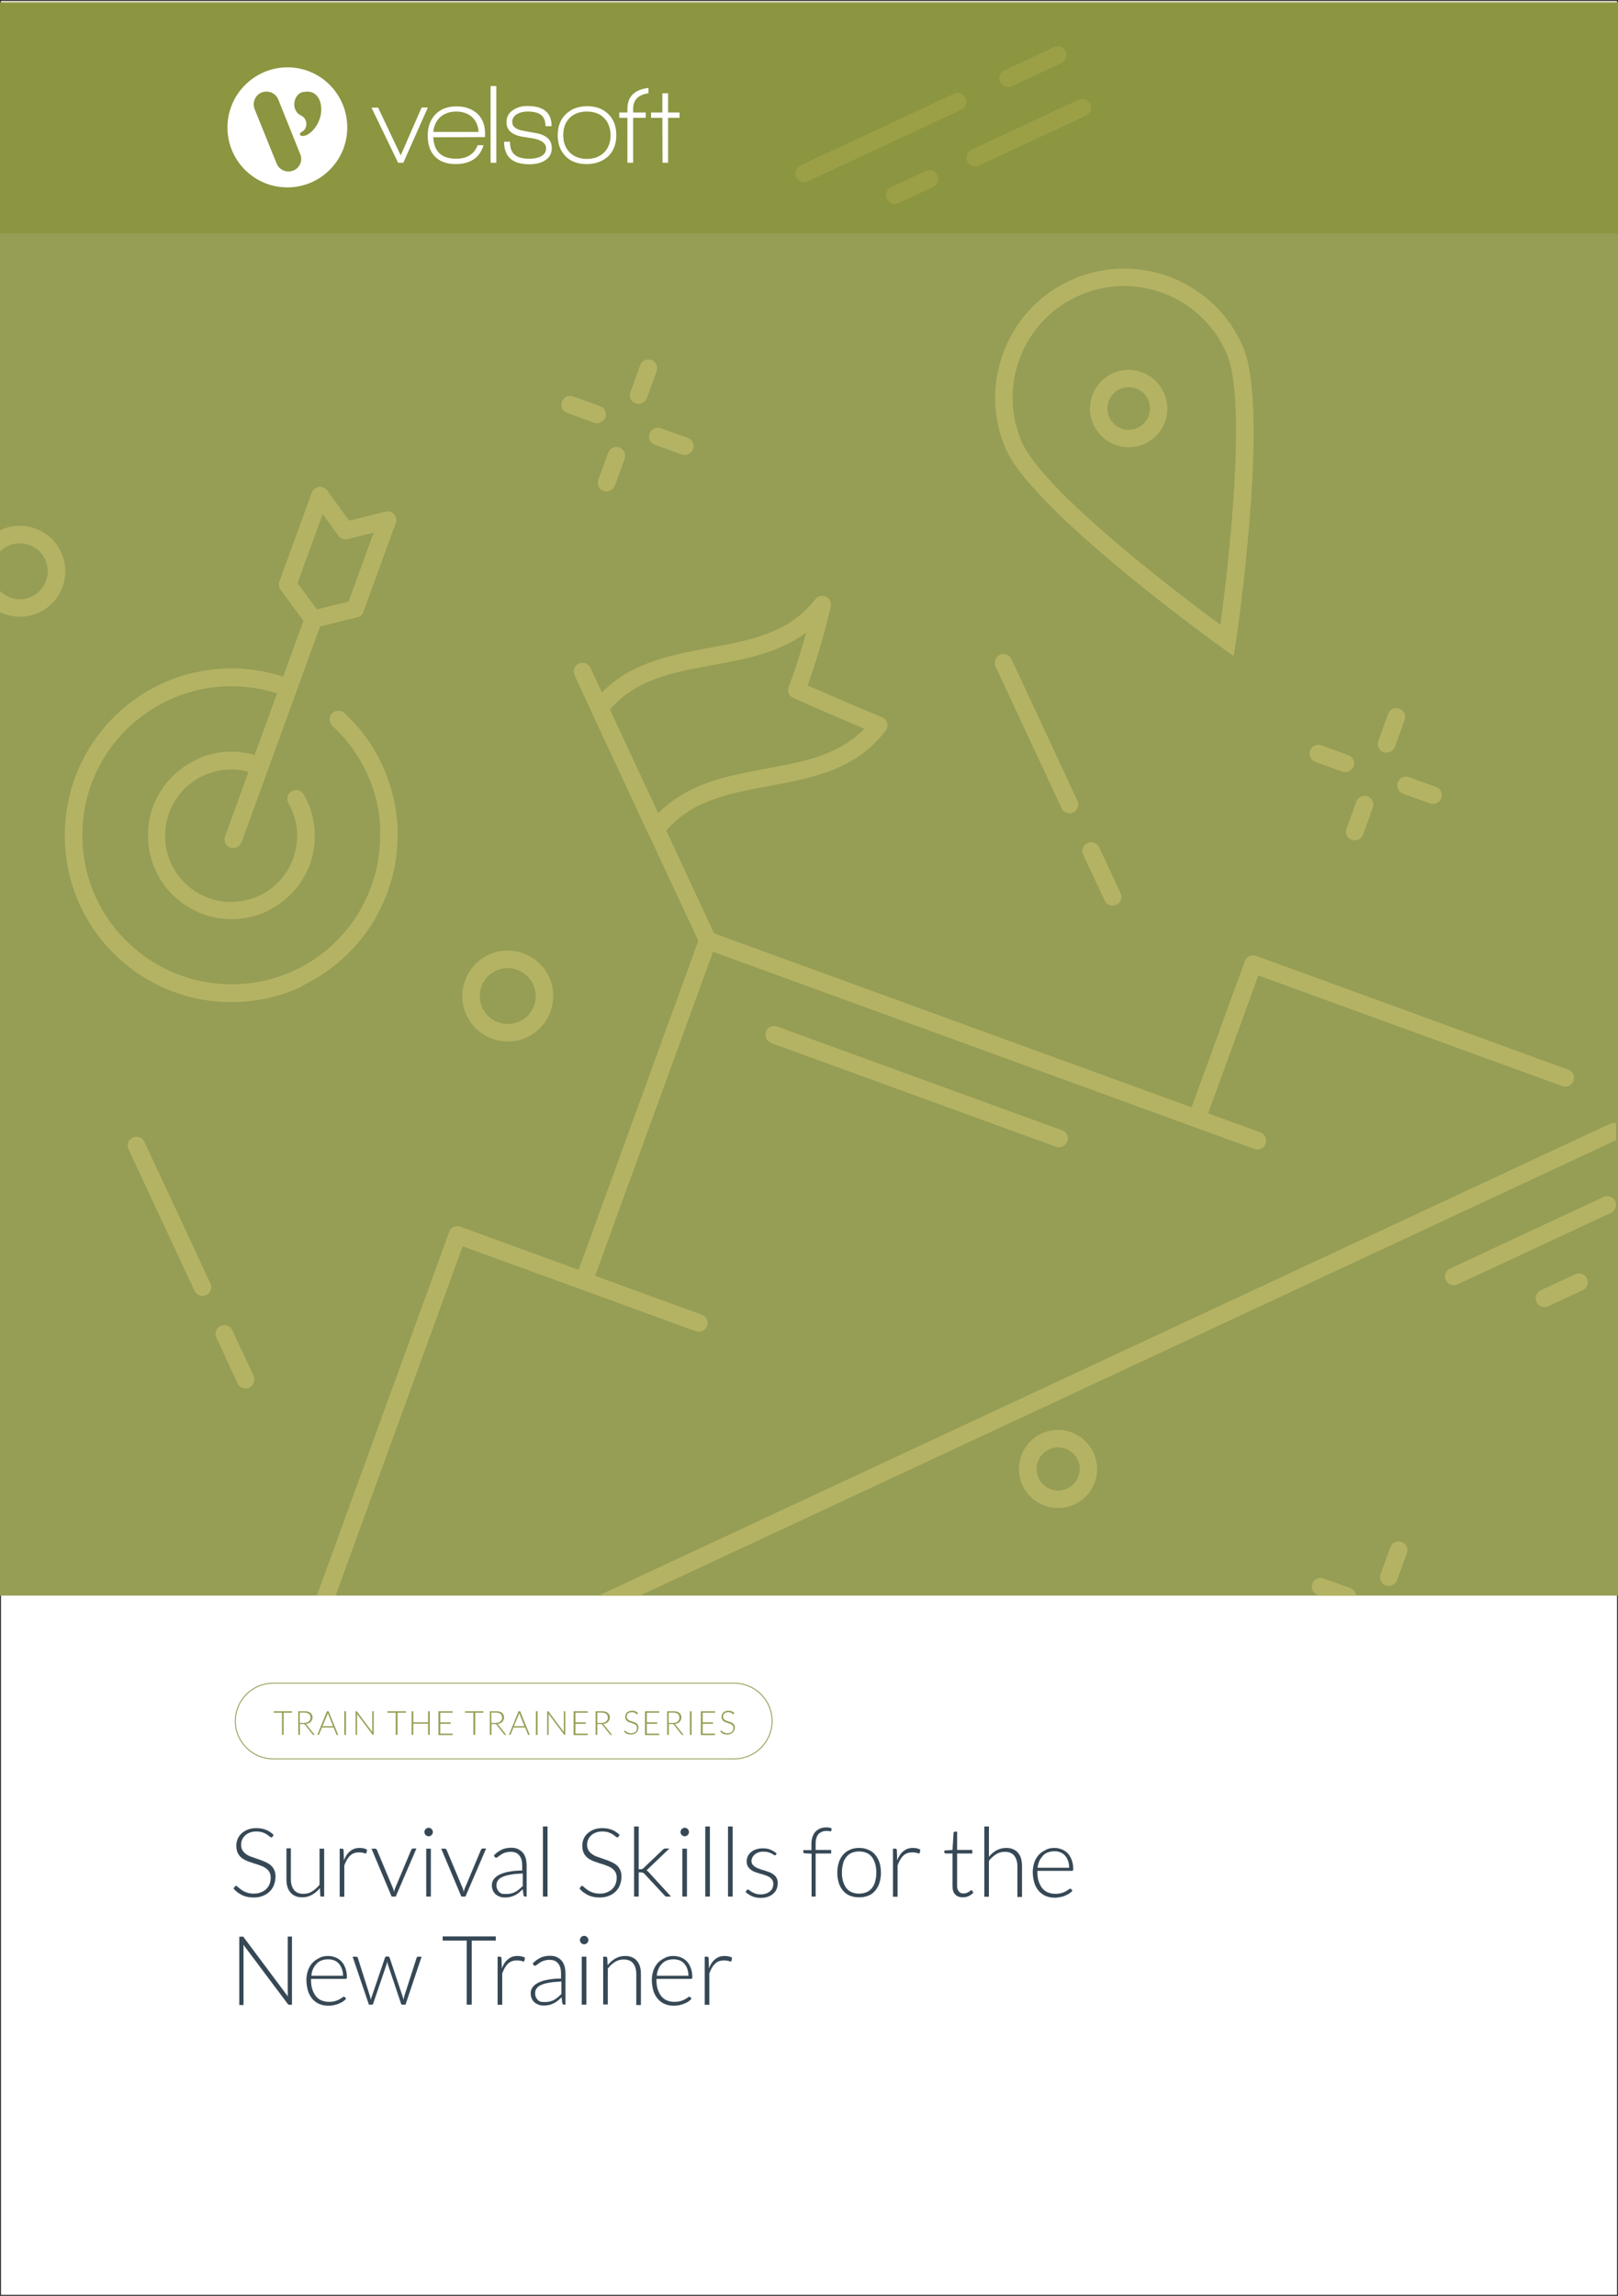 <svg xmlns="http://www.w3.org/2000/svg" x="0px" y="0px" viewBox="0 0 875 1241" style="enable-background:new 0 0 875 1241;"><rect x="0" y="0" width="875" height="1241" fill="#333333" stroke="none"/><defs></defs><style type="text/css"> .st0{fill:#FFFFFF;stroke:#231F20;stroke-miterlimit:10;} .st1{fill:#969D54;} .st2{fill:#B4B364;} .st3{fill:#364855;} .st4{opacity:0.5;fill:#828E2B;} .st5{fill:#FFFFFF;} .st6{display:none;}</style><g><g id="Template"><rect y="0" class="st0" width="875" height="1241"></rect></g><g id="Layer_4"><rect x="0" y="1.5" class="st1" width="875" height="861"></rect><g><g><path class="st2" d="M111.5,700.1c-2.4,1.1-5.2,0.1-6.3-2.3l-35.7-76.6c-1.1-2.4-0.1-5.2,2.3-6.3s5.2-0.1,6.3,2.3l35.7,76.6&#10;&#9;&#9;&#9;&#9;&#9;&#9;C114.9,696.2,113.9,699,111.5,700.1z"></path><path class="st2" d="M134.8,750.1c-2.4,1.1-5.2,0.1-6.3-2.3L117,723c-1.1-2.4-0.1-5.2,2.3-6.3c2.4-1.1,5.2-0.1,6.3,2.3&#10;&#9;&#9;&#9;&#9;&#9;&#9;l11.6,24.8C138.2,746.2,137.2,749,134.8,750.1z"></path></g><g><path class="st2" d="M580.4,439.2c-2.4,1.1-5.2,0.1-6.3-2.3l-35.7-76.6c-1.1-2.4-0.1-5.2,2.3-6.3c2.4-1.1,5.2-0.1,6.3,2.3&#10;&#9;&#9;&#9;&#9;&#9;&#9;l35.7,76.6C583.8,435.2,582.8,438,580.4,439.2z"></path><path class="st2" d="M603.7,489.1c-2.4,1.1-5.2,0.1-6.3-2.3L585.8,462c-1.1-2.4-0.1-5.2,2.3-6.3c2.4-1.1,5.2-0.1,6.3,2.3&#10;&#9;&#9;&#9;&#9;&#9;&#9;l11.6,24.8C607.1,485.2,606.1,488,603.7,489.1z"></path></g><g><g><path class="st2" d="M729.5,416.9c-1.1,0.5-2.4,0.6-3.6,0.2l-14.6-5.3c-2.5-0.9-3.7-3.6-2.8-6.1c0.9-2.5,3.6-3.7,6.1-2.8&#10;&#9;&#9;&#9;&#9;&#9;&#9;&#9;l14.6,5.3c2.5,0.9,3.7,3.6,2.8,6.1C731.5,415.4,730.6,416.3,729.5,416.9z"></path><path class="st2" d="M776.9,434.1c-1.1,0.5-2.4,0.6-3.6,0.2l-14.6-5.3c-2.5-0.9-3.7-3.6-2.8-6.1c0.9-2.5,3.6-3.7,6.1-2.8&#10;&#9;&#9;&#9;&#9;&#9;&#9;&#9;l14.6,5.3c2.5,0.9,3.7,3.6,2.8,6.1C778.9,432.7,778,433.6,776.9,434.1z"></path></g><g><path class="st2" d="M734.6,453.8c-1.1,0.5-2.4,0.6-3.6,0.2c-2.5-0.9-3.7-3.6-2.8-6.1l5.3-14.6c0.9-2.5,3.6-3.7,6.1-2.8&#10;&#9;&#9;&#9;&#9;&#9;&#9;&#9;c2.5,0.9,3.7,3.6,2.8,6.1l-5.3,14.6C736.6,452.4,735.7,453.3,734.6,453.8z"></path><path class="st2" d="M751.8,406.4c-1.1,0.5-2.4,0.6-3.6,0.2c-2.5-0.9-3.7-3.6-2.8-6.1l5.3-14.6c0.9-2.5,3.6-3.7,6.1-2.8&#10;&#9;&#9;&#9;&#9;&#9;&#9;&#9;c2.5,0.9,3.7,3.6,2.8,6.1l-5.3,14.6C753.8,405,752.9,405.9,751.8,406.4z"></path></g></g><path class="st2" d="M753,856.8c-1.1,0.5-2.4,0.6-3.6,0.2c-2.5-0.9-3.7-3.6-2.8-6.1l5.3-14.6c0.9-2.5,3.6-3.7,6.1-2.8&#10;&#9;&#9;&#9;&#9;&#9;c2.5,0.9,3.7,3.6,2.8,6.1l-5.3,14.6C755,855.4,754.1,856.3,753,856.8z"></path><g><g><path class="st2" d="M324.9,228.3c-1.1,0.5-2.4,0.6-3.6,0.2l-14.6-5.3c-2.5-0.9-3.7-3.6-2.8-6.1c0.9-2.5,3.6-3.7,6.1-2.8&#10;&#9;&#9;&#9;&#9;&#9;&#9;&#9;l14.6,5.3c2.5,0.9,3.7,3.6,2.8,6.1C326.9,226.8,326,227.8,324.9,228.3z"></path><path class="st2" d="M372.3,245.5c-1.1,0.5-2.4,0.6-3.6,0.2l-14.6-5.3c-2.5-0.9-3.7-3.6-2.8-6.1c0.9-2.5,3.6-3.7,6.1-2.8&#10;&#9;&#9;&#9;&#9;&#9;&#9;&#9;l14.6,5.3c2.5,0.9,3.7,3.6,2.8,6.1C374.3,244.1,373.4,245,372.3,245.5z"></path></g><g><path class="st2" d="M330,265.2c-1.1,0.5-2.4,0.6-3.6,0.2c-2.5-0.9-3.7-3.6-2.8-6.1l5.3-14.6c0.9-2.5,3.6-3.7,6.1-2.8&#10;&#9;&#9;&#9;&#9;&#9;&#9;&#9;c2.5,0.9,3.7,3.6,2.8,6.1l-5.3,14.6C332,263.8,331.1,264.7,330,265.2z"></path><path class="st2" d="M347.3,217.9c-1.1,0.5-2.4,0.6-3.6,0.2c-2.5-0.9-3.7-3.6-2.8-6.1l5.3-14.6c0.9-2.5,3.6-3.7,6.1-2.8&#10;&#9;&#9;&#9;&#9;&#9;&#9;&#9;c2.5,0.9,3.7,3.6,2.8,6.1l-5.3,14.6C349.3,216.4,348.4,217.4,347.3,217.9z"></path></g></g><g><path class="st2" d="M519.9,59.3l-83,38.7c-2.4,1.1-5.2,0.1-6.3-2.3c-1.1-2.4-0.1-5.2,2.3-6.3l83-38.7c2.4-1.1,5.2-0.1,6.3,2.3&#10;&#9;&#9;&#9;&#9;&#9;&#9;C523.3,55.4,522.3,58.2,519.9,59.3z"></path><path class="st2" d="M574,34.1l-26.8,12.5c-2.4,1.1-5.2,0.1-6.3-2.3c-1.1-2.4-0.1-5.2,2.3-6.3L570,25.5&#10;&#9;&#9;&#9;&#9;&#9;&#9;c2.4-1.1,5.2-0.1,6.3,2.3S576.4,33,574,34.1z"></path><path class="st2" d="M587.3,62.5l-57.9,27c-2.4,1.1-5.2,0.1-6.3-2.3c-1.1-2.4-0.1-5.2,2.3-6.3l57.9-27c2.4-1.1,5.2-0.1,6.3,2.3&#10;&#9;&#9;&#9;&#9;&#9;&#9;C590.7,58.6,589.6,61.4,587.3,62.5z"></path><path class="st2" d="M504.6,101.1l-18.7,8.7c-2.4,1.1-5.2,0.1-6.3-2.3s-0.1-5.2,2.3-6.3l18.7-8.7c2.4-1.1,5.2-0.1,6.3,2.3&#10;&#9;&#9;&#9;&#9;&#9;&#9;S506.9,100,504.6,101.1z"></path></g><path class="st2" d="M871.2,655.6l-83,38.7c-2.4,1.1-5.2,0.1-6.3-2.3c-1.1-2.4-0.1-5.2,2.3-6.3l83-38.7c2.4-1.1,5.2-0.1,6.3,2.3&#10;&#9;&#9;&#9;&#9;&#9;C874.6,651.6,873.6,654.5,871.2,655.6z"></path><path class="st2" d="M855.9,697.4l-18.7,8.7c-2.4,1.1-5.2,0.1-6.3-2.3c-1.1-2.4-0.1-5.2,2.3-6.3l18.7-8.7&#10;&#9;&#9;&#9;&#9;&#9;c2.4-1.1,5.2-0.1,6.3,2.3S858.3,696.3,855.9,697.4z"></path><path class="st2" d="M285,560.7c-12.3,5.7-26.9,0.4-32.7-11.9c-5.7-12.3-0.4-26.9,11.9-32.7c12.3-5.7,26.9-0.4,32.7,11.9&#10;&#9;&#9;&#9;&#9;&#9;C302.6,540.3,297.2,555,285,560.7z M268.2,524.7c-7.6,3.5-10.8,12.5-7.3,20.1c3.5,7.6,12.5,10.8,20.1,7.3&#10;&#9;&#9;&#9;&#9;&#9;c7.6-3.5,10.8-12.5,7.3-20.1C284.7,524.5,275.7,521.2,268.2,524.7z"></path><path class="st2" d="M581.1,813.2c-10.6,4.9-23.2,0.3-28.1-10.2c-4.9-10.6-0.3-23.2,10.2-28.1c10.6-4.9,23.2-0.3,28.1,10.2&#10;&#9;&#9;&#9;&#9;&#9;C596.3,795.7,591.7,808.3,581.1,813.2z M567.3,783.5c-5.8,2.7-8.4,9.7-5.6,15.5c2.7,5.8,9.7,8.4,15.5,5.6&#10;&#9;&#9;&#9;&#9;&#9;c5.8-2.7,8.4-9.7,5.6-15.5C580.1,783.3,573.1,780.7,567.3,783.5z"></path><path class="st2" d="M682,620.9c-1.1,0.5-2.4,0.6-3.6,0.2L385.6,514.5l-65.4,179.6c-0.9,2.5-3.6,3.7-6.1,2.8&#10;&#9;&#9;&#9;&#9;&#9;c-2.5-0.9-3.7-3.6-2.8-6.1l67-184.1c0.9-2.4,3.7-3.7,6.1-2.8l297.2,108.2c2.5,0.9,3.7,3.6,2.8,6.1&#10;&#9;&#9;&#9;&#9;&#9;C684.1,619.5,683.1,620.4,682,620.9z"></path><path class="st2" d="M848.5,586.9c-1.1,0.5-2.4,0.6-3.6,0.2l-164.4-59.8l-28.8,79c-0.9,2.5-3.6,3.7-6.1,2.8s-3.7-3.6-2.8-6.1&#10;&#9;&#9;&#9;&#9;&#9;l30.4-83.5c0.9-2.5,3.6-3.7,6.1-2.8l168.8,61.5c2.5,0.9,3.7,3.6,2.8,6.1C850.5,585.5,849.6,586.4,848.5,586.9z"></path><path class="st2" d="M574.7,619.7c-1.1,0.5-2.4,0.6-3.6,0.2L417,563.8c-2.5-0.9-3.7-3.6-2.8-6.1c0.9-2.5,3.6-3.7,6.1-2.8&#10;&#9;&#9;&#9;&#9;&#9;l154.1,56.1c2.5,0.9,3.7,3.6,2.8,6.1C576.7,618.2,575.8,619.1,574.7,619.7z"></path><path class="st2" d="M384.8,512.7c-2.4,1.1-5.2,0.1-6.3-2.3L310.7,365c-1.1-2.4-0.1-5.2,2.3-6.3c2.4-1.1,5.2-0.1,6.3,2.3&#10;&#9;&#9;&#9;&#9;&#9;l67.8,145.5C388.2,508.8,387.2,511.6,384.8,512.7z"></path><path class="st2" d="M454.6,414.3c-12.1,5.7-25.6,8.1-38.8,10.6c-22.2,4.1-43.2,8-57.3,26.3c-1,1.3-2.6,2-4.3,1.8&#10;&#9;&#9;&#9;&#9;&#9;c-1.6-0.2-3.1-1.2-3.8-2.7L320,385c-0.7-1.6-0.5-3.5,0.5-4.9c16.3-21.2,40.1-25.6,63.1-29.9c22.2-4.1,43.2-8,57.3-26.3&#10;&#9;&#9;&#9;&#9;&#9;c1.4-1.8,3.8-2.3,5.8-1.4c2,1,3.1,3.2,2.6,5.4c-4.5,19.3-9.9,35.3-12.5,42.6c8.2,3.6,26.9,11.8,40.2,17.2&#10;&#9;&#9;&#9;&#9;&#9;c1.4,0.6,2.4,1.7,2.8,3.1s0.1,2.9-0.8,4.1C472,404.1,463.7,410.1,454.6,414.3z M375.4,426.1c12.1-5.7,25.6-8.1,38.8-10.6&#10;&#9;&#9;&#9;&#9;&#9;c20.2-3.7,39.3-7.2,53.2-21.6c-16.9-7.1-38.2-16.5-38.4-16.6c-2.3-1-3.4-3.7-2.5-6c0.1-0.2,4.7-12.1,9.5-29.3&#10;&#9;&#9;&#9;&#9;&#9;c-14.8,10.9-32.9,14.3-50.6,17.5c-21.3,3.9-41.5,7.6-55.6,24.1l26.1,56C361.8,433.7,368.4,429.4,375.4,426.1z"></path><g><path class="st2" d="M163.2,533.3c-10.9,5.1-22.5,7.9-34.6,8.3c-12.1,0.5-24-1.4-35.3-5.7c-10.9-4.1-20.8-10.2-29.4-18.2&#10;&#9;&#9;&#9;&#9;&#9;&#9;c-8.6-8-15.5-17.3-20.4-27.9c-5.1-10.9-8-22.6-8.4-34.8c-0.3-8.9,0.6-17.6,2.8-26c0.7-3,1.7-6.2,2.9-9.3&#10;&#9;&#9;&#9;&#9;&#9;&#9;c2.6-6.9,6-13.4,10.2-19.4c1.9-2.8,4.1-5.5,6.4-8.2c1.7-2,4.7-2.2,6.7-0.4c2,1.7,2.2,4.7,0.4,6.7c-2.1,2.4-4,4.8-5.7,7.3&#10;&#9;&#9;&#9;&#9;&#9;&#9;c-3.7,5.3-6.7,11.1-9.1,17.2c-1.1,2.9-1.9,5.6-2.6,8.4c-2,7.5-2.8,15.3-2.5,23.3c0.4,10.9,3,21.4,7.5,31.1&#10;&#9;&#9;&#9;&#9;&#9;&#9;c4.4,9.4,10.6,17.8,18.3,24.9c7.7,7.1,16.5,12.6,26.3,16.3c10.1,3.8,20.7,5.5,31.6,5.1c10.9-0.4,21.5-3,31.1-7.5&#10;&#9;&#9;&#9;&#9;&#9;&#9;c9.5-4.5,17.9-10.6,24.9-18.3c5.5-5.9,10.1-12.7,13.5-20c1-2.1,1.9-4.2,2.7-6.3l0.6-1.8c2.2-6.2,3.6-12.6,4.1-19.1&#10;&#9;&#9;&#9;&#9;&#9;&#9;c0.3-3,0.4-6.1,0.3-9.3c-0.1-2.6,2-4.8,4.6-4.9c2.6-0.1,4.8,2,4.9,4.6c0.1,3.6,0,7.1-0.4,10.4c-0.6,7.2-2.2,14.3-4.6,21.2&#10;&#9;&#9;&#9;&#9;&#9;&#9;c-0.2,0.6-0.5,1.3-0.7,2c-0.9,2.5-2,4.9-3.1,7.2c-3.8,8.1-8.9,15.6-15.1,22.3c-7.9,8.5-17.2,15.4-27.8,20.4&#10;&#9;&#9;&#9;&#9;&#9;&#9;C163.4,533.2,163.3,533.3,163.2,533.3z"></path><path class="st2" d="M157.3,376c-1.1,0.5-2.4,0.6-3.7,0.1c-10.1-3.8-20.8-5.5-31.6-5.1c-10.9,0.4-21.2,3-31.1,7.6&#10;&#9;&#9;&#9;&#9;&#9;&#9;c-9.4,4.4-17.8,10.6-25,18.2c-0.5,0.5-0.9,1-1.3,1.5c-1.7,2-4.6,2.3-6.7,0.7c-2-1.7-2.3-4.6-0.7-6.7c0.6-0.7,1.2-1.3,1.7-2&#10;&#9;&#9;&#9;&#9;&#9;&#9;c8-8.6,17.3-15.4,27.8-20.4c11-5.1,22.6-8,34.8-8.5c12.1-0.5,24,1.4,35.3,5.7c2.4,0.9,3.7,3.7,2.8,6.1&#10;&#9;&#9;&#9;&#9;&#9;&#9;C159.2,374.6,158.3,375.5,157.3,376z"></path><path class="st2" d="M212.4,454.1c-0.6,0.3-1.4,0.5-2.1,0.4c-2.6-0.1-4.7-2.2-4.6-4.9l0-0.9c-0.4-11.1-2.9-21.6-7.6-31.4&#10;&#9;&#9;&#9;&#9;&#9;&#9;c-4.4-9.4-10.6-17.8-18.3-24.9c-1.9-1.8-2-4.8-0.3-6.7c1.8-1.9,4.8-2,6.7-0.3c8.6,8,15.5,17.3,20.4,27.9&#10;&#9;&#9;&#9;&#9;&#9;&#9;c5.1,11,8,22.7,8.4,34.8c0,0.9,0,1.3,0,1.8C215.1,451.8,214,453.4,212.4,454.1z"></path><path class="st2" d="M141.4,418.1c-1.1,0.5-2.4,0.6-3.7,0.1c-4.5-1.7-9.2-2.5-14-2.3c-3.8,0.2-7.5,0.9-11,2.2&#10;&#9;&#9;&#9;&#9;&#9;&#9;c-2.5,0.9-5.2-0.3-6.1-2.8c-0.9-2.5,0.3-5.2,2.8-6.1c4.4-1.6,9-2.6,13.9-2.8c6.1-0.2,12,0.7,17.7,2.9c2.4,0.9,3.7,3.7,2.8,6.1&#10;&#9;&#9;&#9;&#9;&#9;&#9;C143.4,416.6,142.5,417.6,141.4,418.1z"></path><path class="st2" d="M141.4,418.1c-1.1,0.5-2.4,0.6-3.7,0.1c-4.5-1.7-9.2-2.5-14-2.3c-3.8,0.2-7.5,0.9-11,2.2&#10;&#9;&#9;&#9;&#9;&#9;&#9;c-2.5,0.9-5.2-0.3-6.1-2.8c-0.9-2.5,0.3-5.2,2.8-6.1c4.4-1.6,9-2.6,13.9-2.8c6.1-0.2,12,0.7,17.7,2.9c2.4,0.9,3.7,3.7,2.8,6.1&#10;&#9;&#9;&#9;&#9;&#9;&#9;C143.4,416.6,142.5,417.6,141.4,418.1z"></path><g><path class="st2" d="M128.1,458c-1.1,0.5-2.4,0.6-3.6,0.2c-2.5-0.9-3.7-3.6-2.8-6.1l43.3-119c0.9-2.5,3.6-3.7,6.1-2.8&#10;&#9;&#9;&#9;&#9;&#9;&#9;&#9;c2.5,0.9,3.7,3.6,2.8,6.1l-43.3,119C130.1,456.6,129.2,457.5,128.1,458z"></path><path class="st2" d="M194.1,333.4c-0.3,0.1-0.6,0.2-0.9,0.3l-22.7,5.6c-1.9,0.5-3.8-0.3-5-1.8l-13.8-18.8&#10;&#9;&#9;&#9;&#9;&#9;&#9;&#9;c-0.9-1.3-1.2-2.9-0.6-4.4l17.5-48c0.6-1.6,2.1-2.8,3.8-3.1c1.7-0.2,3.5,0.5,4.5,1.9l11.9,16.3l19.6-4.8&#10;&#9;&#9;&#9;&#9;&#9;&#9;&#9;c1.7-0.4,3.5,0.1,4.7,1.4c1.2,1.3,1.5,3.1,0.9,4.8l-17.5,48C196.1,332,195.2,332.9,194.1,333.4z M171.4,329.4l17.1-4.2&#10;&#9;&#9;&#9;&#9;&#9;&#9;&#9;l13.6-37.3l-14.1,3.5c-1.9,0.5-3.8-0.3-5-1.8l-8.5-11.7l-13.6,37.3L171.4,329.4z"></path></g><path class="st2" d="M144.1,492.7c-5.3,2.5-11.1,3.9-17.2,4.1c-6.1,0.2-12.1-0.7-17.7-2.9c-5.5-2.1-10.4-5.2-14.7-9.1&#10;&#9;&#9;&#9;&#9;&#9;&#9;c-4.4-4-7.8-8.7-10.2-14c-2.6-5.5-4-11.4-4.2-17.5c-0.1-2.8,0-5.5,0.4-8.2c0.4-3.1,1.2-6.3,2.4-9.5c0,0,0.2-0.6,0.3-0.6&#10;&#9;&#9;&#9;&#9;&#9;&#9;c2-5.2,5-10,8.9-14.1c1.7-1.8,3.5-3.5,5.5-5c2.5-2,5.4-3.7,8.4-5.2c0,0,0,0,0,0c1.2-0.6,2.4-1.1,3.6-1.5c2.5-0.9,5.2,0.4,6,2.9&#10;&#9;&#9;&#9;&#9;&#9;&#9;c0.9,2.5-0.5,5.2-2.9,6c-0.9,0.3-1.9,0.7-2.8,1.2c-2.4,1.1-4.7,2.5-6.7,4.1c-1.6,1.2-3,2.5-4.4,4c-3,3.3-5.4,7-7,11.1&#10;&#9;&#9;&#9;&#9;&#9;&#9;c-1.1,3-1.8,5.6-2.1,8c-0.3,2.2-0.4,4.3-0.4,6.6c0.2,4.8,1.3,9.4,3.3,13.8c1.9,4.1,4.7,7.9,8.1,11.1c3.4,3.1,7.3,5.6,11.6,7.2&#10;&#9;&#9;&#9;&#9;&#9;&#9;c4.5,1.7,9.2,2.5,14,2.3c4.9-0.2,9.5-1.3,13.8-3.3c4.2-1.9,7.9-4.7,11.1-8.1c1.6-1.7,3-3.6,4.1-5.4c0.1-0.1,0.1-0.2,0.2-0.3&#10;&#9;&#9;&#9;&#9;&#9;&#9;c1.2-2,2.1-4,2.9-5.9c0.1-0.3,0.3-0.7,0.4-1.1c1.4-4.3,2-8.6,1.9-12.9c-0.1-2-0.3-4.1-0.8-6.1c-0.6-2.7-1.4-5.2-2.6-7.7&#10;&#9;&#9;&#9;&#9;&#9;&#9;c-0.4-0.9-0.9-1.7-1.3-2.5c-1.3-2.3-0.5-5.2,1.8-6.5c2.3-1.3,5.2-0.5,6.5,1.8c0.6,1,1.2,2.1,1.7,3.2c1.4,3.1,2.5,6.3,3.2,9.7&#10;&#9;&#9;&#9;&#9;&#9;&#9;c0.6,2.5,0.9,5.2,1,7.7c0.2,5.5-0.6,10.9-2.3,16.1c-0.1,0.4-0.3,1-0.5,1.6c-1,2.7-2.3,5.3-3.9,7.8c-0.1,0.1-0.1,0.2-0.2,0.3&#10;&#9;&#9;&#9;&#9;&#9;&#9;c-1.4,2.3-3.1,4.5-5.1,6.6C154.2,486.7,149.4,490.1,144.1,492.7z M159.6,472.9L159.6,472.9L159.6,472.9z"></path></g><g><path class="st2" d="M619.2,239.8c-0.2,0.1-0.5,0.2-0.7,0.3c-5.2,2.2-10.9,2.2-16,0.1c-5.2-2.1-9.2-6.1-11.4-11.2&#10;&#9;&#9;&#9;&#9;&#9;&#9;s-2.2-10.8-0.1-16c2.1-5.2,6.2-9.3,11.2-11.4c5.2-2.2,10.9-2.2,16-0.1c5.2,2.1,9.2,6.1,11.4,11.2&#10;&#9;&#9;&#9;&#9;&#9;&#9;C634.1,223,629.4,235.1,619.2,239.8z M605.5,210.4c-5.6,2.6-8.1,9.2-5.7,14.9c1.2,2.8,3.4,5,6.3,6.2c2.8,1.2,6,1.1,8.8-0.1&#10;&#9;&#9;&#9;&#9;&#9;&#9;c5.8-2.5,8.6-9.2,6.1-15.1c-1.2-2.8-3.4-5-6.3-6.2c-2.8-1.1-6-1.1-8.8,0.1C605.7,210.3,605.6,210.4,605.5,210.4z"></path><path class="st2" d="M667.1,354.6l-6.3-4.5c-4.2-3-102.7-74-117.1-107.9c-7.3-17.2-7.4-36.1-0.4-53.4&#10;&#9;&#9;&#9;&#9;&#9;&#9;c7-17.3,20.3-30.8,37.5-38.1c35.4-15,76.5,1.6,91.5,37c14.4,33.9-3.2,154.1-3.9,159.2L667.1,354.6z M582.4,160.3&#10;&#9;&#9;&#9;&#9;&#9;&#9;c-29.3,13.6-42.7,48.2-30,78.2c11.4,26.8,85.2,82.8,107.6,99.2c3.7-27.5,14.8-119.5,3.5-146.3c-13-30.6-48.4-45-79.1-32&#10;&#9;&#9;&#9;&#9;&#9;&#9;C583.7,159.7,583,160,582.4,160.3z"></path></g><path class="st2" d="M33,298.4c-5.7-12.3-20.4-17.6-32.7-11.9c-0.1,0.1-0.2,0.1-0.4,0.2v11.5c1.2-1.3,2.7-2.3,4.4-3.1&#10;&#9;&#9;&#9;&#9;&#9;c7.6-3.5,16.6-0.2,20.1,7.3c3.5,7.6,0.2,16.6-7.3,20.1c-5.9,2.8-12.8,1.3-17.1-3.1v11.5c6.4,3.1,14.2,3.4,21.1,0.2&#10;&#9;&#9;&#9;&#9;&#9;C33.4,325.4,38.8,310.7,33,298.4z"></path><path class="st2" d="M712.5,862.1l1.1,0.4h19.9c-0.2-1.7-1.3-3.3-3.1-4l-14.6-5.3c-2.5-0.9-5.2,0.4-6.1,2.8&#10;&#9;&#9;&#9;&#9;&#9;C708.7,858.5,710,861.2,712.5,862.1z"></path><path class="st2" d="M181.5,862.5l68.7-188.8l126.1,45.9c2.5,0.9,5.2-0.4,6.1-2.8c0.9-2.5-0.4-5.2-2.8-6.1L249,663.1&#10;&#9;&#9;&#9;&#9;&#9;c-2.5-0.9-5.2,0.4-6.1,2.8l-71.5,196.5H181.5z"></path><path class="st2" d="M870.6,607.5l-546.9,255h22.4L874,616.3v-9.1C872.9,606.9,871.7,606.9,870.6,607.5z"></path></g><path class="st1" d="M397.1,951H147.7c-11.4,0-20.7-9.3-20.7-20.7s9.3-20.7,20.7-20.7h249.4c11.4,0,20.7,9.3,20.7,20.7&#10;&#9;&#9;&#9;&#9;S408.5,951,397.1,951z M147.7,910.1c-11.1,0-20.2,9.1-20.2,20.2c0,11.1,9.1,20.2,20.2,20.2h249.4c11.1,0,20.2-9.1,20.2-20.2&#10;&#9;&#9;&#9;&#9;c0-11.1-9.1-20.2-20.2-20.2H147.7z"></path><g><path class="st3" d="M147.4,992.8c-0.2,0.3-0.4,0.4-0.7,0.4c-0.2,0-0.5-0.2-0.9-0.5c-0.4-0.3-0.8-0.7-1.5-1.1&#10;&#9;&#9;&#9;&#9;&#9;c-0.6-0.4-1.4-0.8-2.3-1.1c-0.9-0.3-2-0.5-3.4-0.5c-1.3,0-2.5,0.2-3.5,0.6s-1.9,0.9-2.6,1.6c-0.7,0.7-1.2,1.4-1.6,2.3&#10;&#9;&#9;&#9;&#9;&#9;s-0.5,1.8-0.5,2.7c0,1.3,0.3,2.3,0.8,3.1c0.5,0.8,1.2,1.5,2.1,2.1c0.9,0.6,1.9,1.1,3,1.4c1.1,0.4,2.2,0.8,3.4,1.2&#10;&#9;&#9;&#9;&#9;&#9;c1.2,0.4,2.3,0.8,3.4,1.3c1.1,0.5,2.1,1,3,1.7c0.9,0.7,1.6,1.6,2.1,2.6c0.5,1,0.8,2.3,0.8,3.8c0,1.5-0.3,3-0.8,4.4&#10;&#9;&#9;&#9;&#9;&#9;c-0.5,1.4-1.3,2.6-2.3,3.6c-1,1-2.2,1.8-3.7,2.4s-3.1,0.9-5,0.9c-2.4,0-4.5-0.4-6.3-1.3c-1.8-0.9-3.3-2-4.6-3.5l0.7-1.1&#10;&#9;&#9;&#9;&#9;&#9;c0.2-0.3,0.5-0.4,0.7-0.4c0.2,0,0.4,0.1,0.6,0.3c0.2,0.2,0.5,0.5,0.9,0.8c0.3,0.3,0.8,0.6,1.3,1s1.1,0.7,1.7,1&#10;&#9;&#9;&#9;&#9;&#9;c0.6,0.3,1.4,0.6,2.2,0.8c0.8,0.2,1.8,0.3,2.8,0.3c1.5,0,2.8-0.2,3.9-0.7c1.1-0.4,2.1-1,2.9-1.8s1.4-1.7,1.8-2.7&#10;&#9;&#9;&#9;&#9;&#9;c0.4-1.1,0.6-2.2,0.6-3.4c0-1.3-0.3-2.4-0.8-3.2c-0.5-0.8-1.2-1.5-2.1-2.1c-0.9-0.6-1.9-1-3-1.4c-1.1-0.4-2.2-0.8-3.4-1.1&#10;&#9;&#9;&#9;&#9;&#9;c-1.2-0.4-2.3-0.8-3.4-1.2c-1.1-0.5-2.1-1-3-1.7c-0.9-0.7-1.6-1.6-2.1-2.6s-0.8-2.4-0.8-4c0-1.2,0.2-2.4,0.7-3.6s1.2-2.2,2.1-3&#10;&#9;&#9;&#9;&#9;&#9;s2-1.6,3.4-2.1c1.3-0.5,2.8-0.8,4.6-0.8c1.9,0,3.6,0.3,5.2,0.9c1.5,0.6,2.9,1.5,4.2,2.8L147.4,992.8z"></path><path class="st3" d="M157.3,999.3v16.6c0,2.4,0.6,4.3,1.7,5.7s2.8,2.1,5.1,2.1c1.7,0,3.3-0.4,4.7-1.3s2.8-2.1,4-3.6v-19.5h2.5&#10;&#9;&#9;&#9;&#9;&#9;v25.9h-1.4c-0.5,0-0.7-0.2-0.7-0.7l-0.2-3.9c-1.2,1.5-2.6,2.7-4.2,3.6c-1.6,0.9-3.3,1.4-5.3,1.4c-1.4,0-2.7-0.2-3.8-0.7&#10;&#9;&#9;&#9;&#9;&#9;s-2-1.1-2.7-2c-0.7-0.9-1.3-1.9-1.6-3.1c-0.4-1.2-0.5-2.6-0.5-4.1v-16.6H157.3z"></path><path class="st3" d="M183.7,1025.2v-25.9h1.3c0.3,0,0.5,0.1,0.6,0.2c0.1,0.1,0.2,0.3,0.2,0.6l0.2,5.5c0.8-2.1,1.9-3.8,3.3-4.9&#10;&#9;&#9;&#9;&#9;&#9;c1.4-1.2,3.1-1.8,5.1-1.8c0.8,0,1.5,0.1,2.2,0.2c0.7,0.2,1.3,0.4,1.9,0.7l-0.3,1.7c-0.1,0.3-0.2,0.4-0.5,0.4&#10;&#9;&#9;&#9;&#9;&#9;c-0.1,0-0.3,0-0.4-0.1c-0.2-0.1-0.4-0.1-0.7-0.2s-0.6-0.2-1.1-0.2c-0.4-0.1-0.9-0.1-1.4-0.1c-2,0-3.6,0.6-4.8,1.8&#10;&#9;&#9;&#9;&#9;&#9;c-1.3,1.2-2.3,3-3.1,5.3v16.9H183.7z"></path><path class="st3" d="M214,1025.2h-2.2l-10.9-25.9h2c0.2,0,0.4,0.1,0.6,0.2c0.1,0.1,0.3,0.3,0.3,0.4l8.6,20.5&#10;&#9;&#9;&#9;&#9;&#9;c0.2,0.4,0.3,0.8,0.4,1.1c0.1,0.4,0.2,0.7,0.3,1.1c0.1-0.4,0.2-0.7,0.3-1.1s0.2-0.8,0.4-1.1l8.6-20.5c0.1-0.2,0.2-0.3,0.4-0.5&#10;&#9;&#9;&#9;&#9;&#9;c0.1-0.1,0.3-0.2,0.5-0.2h1.9L214,1025.2z"></path><path class="st3" d="M234.1,990.3c0,0.3-0.1,0.6-0.2,0.9c-0.1,0.3-0.3,0.5-0.5,0.7c-0.2,0.2-0.5,0.4-0.7,0.5&#10;&#9;&#9;&#9;&#9;&#9;c-0.3,0.1-0.6,0.2-0.9,0.2c-0.3,0-0.6-0.1-0.9-0.2c-0.3-0.1-0.5-0.3-0.7-0.5c-0.2-0.2-0.4-0.4-0.5-0.7c-0.1-0.3-0.2-0.6-0.2-0.9&#10;&#9;&#9;&#9;&#9;&#9;s0.1-0.6,0.2-0.9c0.1-0.3,0.3-0.5,0.5-0.7c0.2-0.2,0.5-0.4,0.7-0.5c0.3-0.1,0.6-0.2,0.9-0.2c0.3,0,0.6,0.1,0.9,0.2&#10;&#9;&#9;&#9;&#9;&#9;c0.3,0.1,0.5,0.3,0.7,0.5c0.2,0.2,0.4,0.5,0.5,0.7S234.1,990,234.1,990.3z M233,999.3v25.9h-2.5v-25.9H233z"></path><path class="st3" d="M251.7,1025.2h-2.2l-10.9-25.9h2c0.2,0,0.4,0.1,0.6,0.2c0.1,0.1,0.3,0.3,0.3,0.4l8.6,20.5&#10;&#9;&#9;&#9;&#9;&#9;c0.2,0.4,0.3,0.8,0.4,1.1c0.1,0.4,0.2,0.7,0.3,1.1c0.1-0.4,0.2-0.7,0.3-1.1s0.2-0.8,0.4-1.1l8.6-20.5c0.1-0.2,0.2-0.3,0.4-0.5&#10;&#9;&#9;&#9;&#9;&#9;c0.1-0.1,0.3-0.2,0.5-0.2h1.9L251.7,1025.2z"></path><path class="st3" d="M284.1,1025.2c-0.5,0-0.8-0.2-1-0.7l-0.4-3.3c-0.7,0.7-1.4,1.3-2.1,1.9c-0.7,0.6-1.4,1-2.2,1.4&#10;&#9;&#9;&#9;&#9;&#9;c-0.8,0.4-1.6,0.7-2.5,0.9c-0.9,0.2-1.9,0.3-2.9,0.3c-0.9,0-1.7-0.1-2.6-0.4c-0.8-0.3-1.6-0.7-2.2-1.2s-1.2-1.2-1.6-2.1&#10;&#9;&#9;&#9;&#9;&#9;c-0.4-0.8-0.6-1.9-0.6-3c0-1.1,0.3-2.1,0.9-3c0.6-0.9,1.6-1.8,2.9-2.5c1.3-0.7,3-1.3,5.1-1.7c2.1-0.4,4.6-0.7,7.5-0.7v-2.7&#10;&#9;&#9;&#9;&#9;&#9;c0-2.4-0.5-4.2-1.6-5.5c-1-1.3-2.6-1.9-4.6-1.9c-1.3,0-2.3,0.2-3.2,0.5c-0.9,0.3-1.6,0.7-2.2,1.1s-1.1,0.8-1.5,1.1&#10;&#9;&#9;&#9;&#9;&#9;c-0.4,0.3-0.7,0.5-1,0.5c-0.3,0-0.6-0.2-0.8-0.5l-0.4-0.8c1.4-1.4,2.8-2.4,4.3-3.1c1.5-0.7,3.2-1,5.1-1c1.4,0,2.6,0.2,3.6,0.7&#10;&#9;&#9;&#9;&#9;&#9;s1.9,1.1,2.6,1.9s1.2,1.8,1.6,3c0.3,1.2,0.5,2.5,0.5,3.9v16.9H284.1z M273.7,1023.8c1,0,1.9-0.1,2.8-0.3&#10;&#9;&#9;&#9;&#9;&#9;c0.8-0.2,1.6-0.5,2.3-0.9c0.7-0.4,1.4-0.9,2-1.4c0.6-0.5,1.2-1.1,1.9-1.7v-6.8c-2.5,0.1-4.6,0.3-6.4,0.6&#10;&#9;&#9;&#9;&#9;&#9;c-1.8,0.3-3.3,0.7-4.4,1.2c-1.2,0.5-2,1.1-2.6,1.9c-0.5,0.7-0.8,1.5-0.8,2.5c0,0.9,0.1,1.6,0.4,2.3c0.3,0.6,0.7,1.2,1.1,1.6&#10;&#9;&#9;&#9;&#9;&#9;c0.5,0.4,1,0.7,1.6,0.9C272.4,1023.7,273,1023.8,273.7,1023.8z"></path><path class="st3" d="M296.1,987.3v37.9h-2.5v-37.9H296.1z"></path><path class="st3" d="M334.5,992.8c-0.2,0.3-0.4,0.4-0.7,0.4c-0.2,0-0.5-0.2-0.9-0.5c-0.4-0.3-0.8-0.7-1.5-1.1&#10;&#9;&#9;&#9;&#9;&#9;c-0.6-0.4-1.4-0.8-2.3-1.1c-0.9-0.3-2-0.5-3.4-0.5c-1.3,0-2.5,0.2-3.5,0.6s-1.9,0.9-2.6,1.6c-0.7,0.7-1.2,1.4-1.6,2.3&#10;&#9;&#9;&#9;&#9;&#9;s-0.5,1.8-0.5,2.7c0,1.3,0.3,2.3,0.8,3.1c0.5,0.8,1.2,1.5,2.1,2.1c0.9,0.6,1.9,1.1,3,1.4c1.1,0.4,2.2,0.8,3.4,1.2&#10;&#9;&#9;&#9;&#9;&#9;c1.2,0.4,2.3,0.8,3.4,1.3c1.1,0.5,2.1,1,3,1.7c0.9,0.7,1.6,1.6,2.1,2.6c0.5,1,0.8,2.3,0.8,3.8c0,1.5-0.3,3-0.8,4.4&#10;&#9;&#9;&#9;&#9;&#9;c-0.5,1.4-1.3,2.6-2.3,3.6c-1,1-2.2,1.8-3.7,2.4s-3.1,0.9-5,0.9c-2.4,0-4.5-0.4-6.3-1.3c-1.8-0.9-3.3-2-4.6-3.5l0.7-1.1&#10;&#9;&#9;&#9;&#9;&#9;c0.2-0.3,0.5-0.4,0.7-0.4c0.2,0,0.4,0.1,0.6,0.3c0.2,0.2,0.5,0.5,0.9,0.8c0.3,0.3,0.8,0.6,1.3,1s1.1,0.7,1.7,1&#10;&#9;&#9;&#9;&#9;&#9;c0.6,0.3,1.4,0.6,2.2,0.8c0.8,0.2,1.8,0.3,2.8,0.3c1.5,0,2.8-0.2,3.9-0.7c1.1-0.4,2.1-1,2.9-1.8s1.4-1.7,1.8-2.7&#10;&#9;&#9;&#9;&#9;&#9;c0.4-1.1,0.6-2.2,0.6-3.4c0-1.3-0.3-2.4-0.8-3.2c-0.5-0.8-1.2-1.5-2.1-2.1c-0.9-0.6-1.9-1-3-1.4c-1.1-0.4-2.2-0.8-3.4-1.1&#10;&#9;&#9;&#9;&#9;&#9;c-1.2-0.4-2.3-0.8-3.4-1.2c-1.1-0.5-2.1-1-3-1.7c-0.9-0.7-1.6-1.6-2.1-2.6s-0.8-2.4-0.8-4c0-1.2,0.2-2.4,0.7-3.6s1.2-2.2,2.1-3&#10;&#9;&#9;&#9;&#9;&#9;s2-1.6,3.4-2.1c1.3-0.5,2.8-0.8,4.6-0.8c1.9,0,3.6,0.3,5.2,0.9c1.5,0.6,2.9,1.5,4.2,2.8L334.5,992.8z"></path><path class="st3" d="M345.4,987.3v23.1h1.2c0.2,0,0.5,0,0.7-0.1c0.2-0.1,0.5-0.2,0.7-0.5l10.4-9.9c0.2-0.2,0.4-0.3,0.6-0.5&#10;&#9;&#9;&#9;&#9;&#9;c0.2-0.1,0.5-0.2,0.8-0.2h2.2l-11.4,10.9c-0.2,0.2-0.3,0.3-0.5,0.5c-0.2,0.1-0.3,0.3-0.5,0.4c0.3,0.1,0.5,0.3,0.7,0.5&#10;&#9;&#9;&#9;&#9;&#9;s0.4,0.4,0.6,0.6l12,13.1h-2.2c-0.2,0-0.5,0-0.7-0.1c-0.2-0.1-0.4-0.2-0.6-0.5l-10.9-11.7c-0.3-0.3-0.6-0.5-0.8-0.6&#10;&#9;&#9;&#9;&#9;&#9;c-0.2-0.1-0.6-0.2-1.1-0.2h-1.2v13.1h-2.5v-37.9H345.4z"></path><path class="st3" d="M372.6,990.3c0,0.3-0.1,0.6-0.2,0.9c-0.1,0.3-0.3,0.5-0.5,0.7c-0.2,0.2-0.5,0.4-0.7,0.5&#10;&#9;&#9;&#9;&#9;&#9;c-0.3,0.1-0.6,0.2-0.9,0.2c-0.3,0-0.6-0.1-0.9-0.2c-0.3-0.1-0.5-0.3-0.7-0.5c-0.2-0.2-0.4-0.4-0.5-0.7c-0.1-0.3-0.2-0.6-0.2-0.9&#10;&#9;&#9;&#9;&#9;&#9;s0.1-0.6,0.2-0.9c0.1-0.3,0.3-0.5,0.5-0.7c0.2-0.2,0.5-0.4,0.7-0.5c0.3-0.1,0.6-0.2,0.9-0.2c0.3,0,0.6,0.1,0.9,0.2&#10;&#9;&#9;&#9;&#9;&#9;c0.3,0.1,0.5,0.3,0.7,0.5c0.2,0.2,0.4,0.5,0.5,0.7S372.6,990,372.6,990.3z M371.5,999.3v25.9H369v-25.9H371.5z"></path><path class="st3" d="M383.9,987.3v37.9h-2.5v-37.9H383.9z"></path><path class="st3" d="M396.2,987.3v37.9h-2.5v-37.9H396.2z"></path><path class="st3" d="M419.7,1002.5c-0.1,0.2-0.3,0.4-0.6,0.4c-0.2,0-0.4-0.1-0.7-0.3c-0.3-0.2-0.7-0.5-1.2-0.7&#10;&#9;&#9;&#9;&#9;&#9;c-0.5-0.3-1.1-0.5-1.8-0.7c-0.7-0.2-1.6-0.3-2.6-0.3c-0.9,0-1.8,0.1-2.6,0.4c-0.8,0.3-1.4,0.6-2,1.1c-0.5,0.5-1,1-1.3,1.6&#10;&#9;&#9;&#9;&#9;&#9;s-0.5,1.2-0.5,1.9c0,0.8,0.2,1.5,0.6,2c0.4,0.5,1,1,1.6,1.4c0.7,0.4,1.4,0.7,2.3,1c0.9,0.3,1.7,0.6,2.6,0.8&#10;&#9;&#9;&#9;&#9;&#9;c0.9,0.3,1.8,0.6,2.6,0.9s1.6,0.8,2.3,1.3c0.7,0.5,1.2,1.1,1.6,1.9c0.4,0.7,0.6,1.6,0.6,2.7c0,1.1-0.2,2.2-0.6,3.2&#10;&#9;&#9;&#9;&#9;&#9;c-0.4,1-1,1.8-1.8,2.5c-0.8,0.7-1.7,1.3-2.9,1.7c-1.1,0.4-2.4,0.6-3.9,0.6c-1.8,0-3.4-0.3-4.7-0.9s-2.5-1.3-3.5-2.3l0.6-0.9&#10;&#9;&#9;&#9;&#9;&#9;c0.1-0.1,0.2-0.2,0.3-0.3c0.1-0.1,0.3-0.1,0.4-0.1c0.2,0,0.5,0.1,0.8,0.4c0.3,0.3,0.8,0.6,1.3,0.9c0.5,0.3,1.2,0.6,2,0.9&#10;&#9;&#9;&#9;&#9;&#9;c0.8,0.3,1.8,0.4,2.9,0.4c1.1,0,2.1-0.2,2.9-0.5c0.8-0.3,1.5-0.7,2.1-1.2s1-1.1,1.3-1.8c0.3-0.7,0.4-1.4,0.4-2.2&#10;&#9;&#9;&#9;&#9;&#9;c0-0.9-0.2-1.6-0.6-2.2c-0.4-0.6-1-1.1-1.6-1.5c-0.7-0.4-1.4-0.7-2.3-1c-0.9-0.3-1.7-0.6-2.7-0.8c-0.9-0.3-1.8-0.6-2.7-0.9&#10;&#9;&#9;&#9;&#9;&#9;s-1.6-0.7-2.3-1.3c-0.7-0.5-1.2-1.1-1.6-1.8c-0.4-0.7-0.6-1.6-0.6-2.7c0-0.9,0.2-1.8,0.6-2.7c0.4-0.9,1-1.6,1.7-2.2&#10;&#9;&#9;&#9;&#9;&#9;c0.7-0.6,1.6-1.2,2.7-1.5c1.1-0.4,2.3-0.6,3.6-0.6c1.6,0,3,0.2,4.2,0.7c1.2,0.5,2.4,1.2,3.4,2.1L419.7,1002.5z"></path><path class="st3" d="M438.9,1025.2V1002l-3.7-0.2c-0.5,0-0.8-0.3-0.8-0.7v-1h4.4v-3.3c0-1.5,0.2-2.8,0.6-3.9&#10;&#9;&#9;&#9;&#9;&#9;c0.4-1.1,0.9-2.1,1.6-2.8s1.5-1.3,2.5-1.7c1-0.4,2.1-0.6,3.2-0.6c0.5,0,1.1,0,1.6,0.1c0.5,0.1,1,0.2,1.4,0.4l-0.1,1.2&#10;&#9;&#9;&#9;&#9;&#9;c0,0.2-0.2,0.4-0.5,0.4c-0.2,0-0.5,0-0.8-0.1c-0.4-0.1-0.8-0.1-1.3-0.1c-0.9,0-1.6,0.1-2.4,0.4c-0.7,0.3-1.3,0.7-1.9,1.2&#10;&#9;&#9;&#9;&#9;&#9;c-0.5,0.6-0.9,1.3-1.2,2.2s-0.4,2-0.4,3.3v3.2h8.4v1.9h-8.4v23.3H438.9z"></path><path class="st3" d="M464.6,998.9c1.9,0,3.5,0.3,5,1c1.5,0.6,2.7,1.5,3.7,2.7c1,1.2,1.8,2.6,2.3,4.2s0.8,3.5,0.8,5.5&#10;&#9;&#9;&#9;&#9;&#9;s-0.3,3.9-0.8,5.5s-1.3,3-2.3,4.2c-1,1.2-2.2,2.1-3.7,2.7s-3.1,0.9-5,0.9c-1.9,0-3.5-0.3-5-0.9c-1.5-0.6-2.7-1.5-3.7-2.7&#10;&#9;&#9;&#9;&#9;&#9;c-1-1.2-1.8-2.6-2.3-4.2s-0.8-3.5-0.8-5.5s0.3-3.9,0.8-5.5s1.3-3,2.3-4.2c1-1.2,2.3-2.1,3.7-2.7&#10;&#9;&#9;&#9;&#9;&#9;C461,999.2,462.7,998.9,464.6,998.9z M464.6,1023.6c1.5,0,2.9-0.3,4.1-0.8c1.2-0.5,2.1-1.3,2.9-2.3c0.8-1,1.4-2.2,1.7-3.6&#10;&#9;&#9;&#9;&#9;&#9;c0.4-1.4,0.6-3,0.6-4.7c0-1.7-0.2-3.3-0.6-4.7c-0.4-1.4-1-2.6-1.7-3.6c-0.8-1-1.7-1.8-2.9-2.3c-1.2-0.5-2.5-0.8-4.1-0.8&#10;&#9;&#9;&#9;&#9;&#9;s-2.9,0.3-4.1,0.8c-1.2,0.5-2.1,1.3-2.9,2.3c-0.8,1-1.4,2.2-1.7,3.6c-0.4,1.4-0.6,3-0.6,4.7c0,1.7,0.2,3.3,0.6,4.7&#10;&#9;&#9;&#9;&#9;&#9;c0.4,1.4,1,2.6,1.7,3.6c0.8,1,1.7,1.8,2.9,2.3C461.7,1023.3,463,1023.6,464.6,1023.6z"></path><path class="st3" d="M482.9,1025.2v-25.9h1.3c0.3,0,0.5,0.1,0.6,0.2c0.1,0.1,0.2,0.3,0.2,0.6l0.2,5.5c0.8-2.1,1.9-3.8,3.3-4.9&#10;&#9;&#9;&#9;&#9;&#9;c1.4-1.2,3.1-1.8,5.1-1.8c0.8,0,1.5,0.1,2.2,0.2c0.7,0.2,1.3,0.4,1.9,0.7l-0.3,1.7c-0.1,0.3-0.2,0.4-0.5,0.4&#10;&#9;&#9;&#9;&#9;&#9;c-0.1,0-0.3,0-0.4-0.1c-0.2-0.1-0.4-0.1-0.7-0.2c-0.3-0.1-0.6-0.2-1.1-0.2c-0.4-0.1-0.9-0.1-1.4-0.1c-2,0-3.6,0.6-4.8,1.8&#10;&#9;&#9;&#9;&#9;&#9;c-1.3,1.2-2.3,3-3.1,5.3v16.9H482.9z"></path><path class="st3" d="M520.7,1025.6c-1.8,0-3.1-0.5-4.1-1.5c-1-1-1.5-2.5-1.5-4.5v-17.7h-3.7c-0.2,0-0.3-0.1-0.5-0.2&#10;&#9;&#9;&#9;&#9;&#9;c-0.1-0.1-0.2-0.3-0.2-0.4v-1l4.4-0.3l0.6-9.3c0-0.2,0.1-0.3,0.2-0.4c0.1-0.1,0.3-0.2,0.5-0.2h1.2v9.9h8.2v1.9h-8.2v17.6&#10;&#9;&#9;&#9;&#9;&#9;c0,0.7,0.1,1.3,0.3,1.8c0.2,0.5,0.4,0.9,0.8,1.3c0.3,0.3,0.7,0.6,1.1,0.7c0.4,0.2,0.9,0.2,1.4,0.2c0.6,0,1.2-0.1,1.6-0.3&#10;&#9;&#9;&#9;&#9;&#9;c0.5-0.2,0.8-0.4,1.2-0.6c0.3-0.2,0.6-0.4,0.8-0.6c0.2-0.2,0.4-0.3,0.5-0.3c0.1,0,0.3,0.1,0.4,0.3l0.7,1.1&#10;&#9;&#9;&#9;&#9;&#9;c-0.7,0.7-1.5,1.3-2.5,1.8C522.9,1025.4,521.8,1025.6,520.7,1025.6z"></path><path class="st3" d="M532.3,1025.2v-37.9h2.5v16.4c1.2-1.5,2.6-2.7,4.1-3.5s3.3-1.3,5.2-1.3c1.4,0,2.7,0.2,3.8,0.7&#10;&#9;&#9;&#9;&#9;&#9;c1.1,0.5,2,1.1,2.7,2c0.7,0.9,1.3,1.9,1.6,3.1s0.5,2.6,0.5,4.1v16.6h-2.5v-16.6c0-2.4-0.6-4.3-1.7-5.7s-2.8-2.1-5.1-2.1&#10;&#9;&#9;&#9;&#9;&#9;c-1.7,0-3.3,0.4-4.7,1.3s-2.8,2.1-3.9,3.6v19.4H532.3z"></path><path class="st3" d="M570.2,998.9c1.5,0,2.8,0.3,4.1,0.8c1.2,0.5,2.3,1.2,3.2,2.2c0.9,1,1.6,2.2,2.1,3.6s0.8,3,0.8,4.8&#10;&#9;&#9;&#9;&#9;&#9;c0,0.4-0.1,0.6-0.2,0.8c-0.1,0.1-0.3,0.2-0.5,0.2H561v0.5c0,1.9,0.2,3.7,0.7,5.1c0.5,1.5,1.1,2.7,1.9,3.7c0.8,1,1.8,1.8,3,2.3&#10;&#9;&#9;&#9;&#9;&#9;c1.2,0.5,2.5,0.8,4,0.8c1.3,0,2.4-0.1,3.4-0.4c1-0.3,1.8-0.6,2.4-1c0.7-0.4,1.2-0.7,1.6-1s0.7-0.4,0.8-0.4&#10;&#9;&#9;&#9;&#9;&#9;c0.2,0,0.4,0.1,0.5,0.3l0.7,0.8c-0.4,0.5-1,1-1.7,1.5s-1.5,0.8-2.3,1.2s-1.7,0.6-2.7,0.8c-1,0.2-1.9,0.3-2.9,0.3&#10;&#9;&#9;&#9;&#9;&#9;c-1.8,0-3.4-0.3-4.8-0.9c-1.5-0.6-2.7-1.5-3.8-2.7c-1-1.2-1.9-2.6-2.4-4.3s-0.9-3.7-0.9-5.9c0-1.9,0.3-3.6,0.8-5.1&#10;&#9;&#9;&#9;&#9;&#9;c0.5-1.6,1.3-2.9,2.3-4.1c1-1.1,2.2-2,3.7-2.7C566.7,999.2,568.4,998.9,570.2,998.9z M570.3,1000.7c-1.3,0-2.5,0.2-3.6,0.6&#10;&#9;&#9;&#9;&#9;&#9;c-1.1,0.4-2,1-2.7,1.8s-1.4,1.7-1.9,2.8c-0.5,1.1-0.8,2.3-1,3.7h17.1c0-1.4-0.2-2.6-0.6-3.7c-0.4-1.1-0.9-2-1.6-2.8&#10;&#9;&#9;&#9;&#9;&#9;c-0.7-0.8-1.5-1.4-2.5-1.8S571.5,1000.7,570.3,1000.7z"></path><path class="st3" d="M131.4,1046.8c0.1,0.1,0.3,0.2,0.4,0.4l23.9,32c-0.1-0.5-0.1-1-0.1-1.5v-30.9h2.3v36.9h-1.3&#10;&#9;&#9;&#9;&#9;&#9;c-0.4,0-0.7-0.2-1-0.5l-24-32c0.1,0.5,0.1,1,0.1,1.5v31.1h-2.3v-36.9h1.3C131,1046.7,131.2,1046.8,131.4,1046.8z"></path><path class="st3" d="M177.4,1057.3c1.5,0,2.8,0.3,4.1,0.8c1.2,0.5,2.3,1.2,3.2,2.2c0.9,1,1.6,2.2,2.1,3.6c0.5,1.4,0.8,3,0.8,4.8&#10;&#9;&#9;&#9;&#9;&#9;c0,0.4-0.1,0.6-0.2,0.8c-0.1,0.1-0.3,0.2-0.5,0.2h-18.7v0.5c0,1.9,0.2,3.7,0.7,5.1c0.5,1.5,1.1,2.7,1.9,3.7c0.8,1,1.8,1.8,3,2.3&#10;&#9;&#9;&#9;&#9;&#9;c1.2,0.5,2.5,0.8,4,0.8c1.3,0,2.4-0.1,3.4-0.4c1-0.3,1.8-0.6,2.4-1c0.7-0.4,1.2-0.7,1.6-1s0.7-0.4,0.8-0.4&#10;&#9;&#9;&#9;&#9;&#9;c0.2,0,0.4,0.1,0.5,0.3l0.7,0.8c-0.4,0.5-1,1-1.7,1.5c-0.7,0.5-1.5,0.8-2.3,1.2c-0.8,0.3-1.7,0.6-2.7,0.8&#10;&#9;&#9;&#9;&#9;&#9;c-1,0.2-1.9,0.3-2.9,0.3c-1.8,0-3.4-0.3-4.8-0.9c-1.5-0.6-2.7-1.5-3.8-2.7c-1-1.2-1.9-2.6-2.4-4.3s-0.9-3.7-0.9-5.9&#10;&#9;&#9;&#9;&#9;&#9;c0-1.9,0.3-3.6,0.8-5.1c0.5-1.6,1.3-2.9,2.3-4.1c1-1.1,2.2-2,3.7-2.7C173.9,1057.6,175.6,1057.3,177.4,1057.3z M177.5,1059.1&#10;&#9;&#9;&#9;&#9;&#9;c-1.3,0-2.5,0.2-3.6,0.6s-2,1-2.7,1.8c-0.8,0.8-1.4,1.7-1.9,2.8c-0.5,1.1-0.8,2.3-0.9,3.7h17.1c0-1.4-0.2-2.6-0.6-3.7&#10;&#9;&#9;&#9;&#9;&#9;c-0.4-1.1-0.9-2-1.6-2.8c-0.7-0.8-1.5-1.4-2.5-1.8C179.7,1059.3,178.7,1059.1,177.5,1059.1z"></path><path class="st3" d="M190.7,1057.7h1.9c0.2,0,0.4,0.1,0.6,0.2c0.2,0.1,0.3,0.3,0.3,0.4l6.5,20.5c0.1,0.4,0.2,0.8,0.3,1.1&#10;&#9;&#9;&#9;&#9;&#9;c0.1,0.4,0.1,0.7,0.2,1.1c0.1-0.4,0.2-0.7,0.3-1.1c0.1-0.4,0.2-0.7,0.4-1.1l7-20.6c0.1-0.4,0.4-0.6,0.7-0.6h1&#10;&#9;&#9;&#9;&#9;&#9;c0.4,0,0.6,0.2,0.8,0.6l6.9,20.6c0.3,0.8,0.5,1.5,0.6,2.3c0.1-0.4,0.1-0.7,0.2-1.1c0.1-0.4,0.2-0.8,0.3-1.2l6.6-20.5&#10;&#9;&#9;&#9;&#9;&#9;c0.1-0.4,0.4-0.6,0.9-0.6h1.8l-8.7,25.9h-1.8c-0.3,0-0.5-0.2-0.6-0.5l-7.1-21.1c-0.1-0.3-0.2-0.5-0.2-0.8s-0.1-0.5-0.2-0.8&#10;&#9;&#9;&#9;&#9;&#9;c-0.1,0.3-0.1,0.5-0.2,0.8c-0.1,0.3-0.1,0.5-0.2,0.8l-7.2,21.1c-0.1,0.4-0.3,0.5-0.6,0.5h-1.7L190.7,1057.7z"></path><path class="st3" d="M268.1,1046.7v2.3h-13v34.6h-2.7V1049h-13v-2.3H268.1z"></path><path class="st3" d="M269.1,1083.6v-25.9h1.3c0.3,0,0.5,0.1,0.6,0.2c0.1,0.1,0.2,0.3,0.2,0.6l0.2,5.5c0.8-2.1,1.9-3.8,3.3-4.9&#10;&#9;&#9;&#9;&#9;&#9;c1.4-1.2,3.1-1.8,5.1-1.8c0.8,0,1.5,0.1,2.2,0.2c0.7,0.2,1.3,0.4,1.9,0.7l-0.3,1.7c-0.1,0.3-0.2,0.4-0.5,0.4&#10;&#9;&#9;&#9;&#9;&#9;c-0.1,0-0.3,0-0.4-0.1c-0.2-0.1-0.4-0.1-0.7-0.2s-0.6-0.2-1.1-0.2c-0.4-0.1-0.9-0.1-1.4-0.1c-2,0-3.6,0.6-4.8,1.8&#10;&#9;&#9;&#9;&#9;&#9;c-1.3,1.2-2.3,3-3.1,5.3v16.9H269.1z"></path><path class="st3" d="M305.1,1083.6c-0.5,0-0.8-0.2-1-0.7l-0.4-3.3c-0.7,0.7-1.4,1.3-2.1,1.9c-0.7,0.6-1.4,1-2.2,1.4&#10;&#9;&#9;&#9;&#9;&#9;c-0.8,0.4-1.6,0.7-2.5,0.9c-0.9,0.2-1.9,0.3-2.9,0.3c-0.9,0-1.7-0.1-2.6-0.4c-0.8-0.3-1.6-0.7-2.2-1.2s-1.2-1.2-1.6-2.1&#10;&#9;&#9;&#9;&#9;&#9;c-0.4-0.8-0.6-1.9-0.6-3c0-1.1,0.3-2.1,0.9-3c0.6-0.9,1.6-1.8,2.9-2.5c1.3-0.7,3-1.3,5.1-1.7c2.1-0.4,4.6-0.7,7.5-0.7v-2.7&#10;&#9;&#9;&#9;&#9;&#9;c0-2.4-0.5-4.2-1.6-5.5c-1-1.3-2.6-1.9-4.6-1.9c-1.3,0-2.3,0.2-3.2,0.5c-0.9,0.3-1.6,0.7-2.2,1.1s-1.1,0.8-1.5,1.1&#10;&#9;&#9;&#9;&#9;&#9;c-0.4,0.3-0.7,0.5-1,0.5c-0.3,0-0.6-0.2-0.8-0.5l-0.4-0.8c1.4-1.4,2.8-2.4,4.3-3.1c1.5-0.7,3.2-1,5.1-1c1.4,0,2.6,0.2,3.6,0.7&#10;&#9;&#9;&#9;&#9;&#9;s1.9,1.1,2.6,1.9s1.2,1.8,1.6,3c0.3,1.2,0.5,2.5,0.5,3.9v16.9H305.1z M294.6,1082.2c1,0,1.9-0.1,2.8-0.3&#10;&#9;&#9;&#9;&#9;&#9;c0.8-0.2,1.6-0.5,2.3-0.9c0.7-0.4,1.4-0.9,2-1.4c0.6-0.5,1.2-1.1,1.9-1.7v-6.8c-2.5,0.1-4.6,0.3-6.4,0.6&#10;&#9;&#9;&#9;&#9;&#9;c-1.8,0.3-3.3,0.7-4.4,1.2c-1.2,0.5-2,1.1-2.6,1.9c-0.5,0.7-0.8,1.5-0.8,2.5c0,0.9,0.1,1.6,0.4,2.3c0.3,0.6,0.7,1.2,1.1,1.6&#10;&#9;&#9;&#9;&#9;&#9;c0.5,0.4,1,0.7,1.6,0.9C293.3,1082.1,293.9,1082.2,294.6,1082.2z"></path><path class="st3" d="M318.2,1048.7c0,0.3-0.1,0.6-0.2,0.9c-0.1,0.3-0.3,0.5-0.5,0.7c-0.2,0.2-0.5,0.4-0.7,0.5&#10;&#9;&#9;&#9;&#9;&#9;c-0.3,0.1-0.6,0.2-0.9,0.2c-0.3,0-0.6-0.1-0.9-0.2c-0.3-0.1-0.5-0.3-0.7-0.5c-0.2-0.2-0.4-0.4-0.5-0.7c-0.1-0.3-0.2-0.6-0.2-0.9&#10;&#9;&#9;&#9;&#9;&#9;s0.1-0.6,0.2-0.9c0.1-0.3,0.3-0.5,0.5-0.7c0.2-0.2,0.5-0.4,0.7-0.5c0.3-0.1,0.6-0.2,0.9-0.2c0.3,0,0.6,0.1,0.9,0.2&#10;&#9;&#9;&#9;&#9;&#9;c0.3,0.1,0.5,0.3,0.7,0.5c0.2,0.2,0.4,0.5,0.5,0.7S318.2,1048.4,318.2,1048.7z M317.1,1057.7v25.9h-2.5v-25.9H317.1z"></path><path class="st3" d="M326.2,1083.6v-25.9h1.4c0.5,0,0.7,0.2,0.8,0.7l0.2,3.9c1.2-1.5,2.6-2.7,4.1-3.6c1.6-0.9,3.3-1.4,5.3-1.4&#10;&#9;&#9;&#9;&#9;&#9;c1.4,0,2.7,0.2,3.8,0.7c1.1,0.5,2,1.1,2.7,2s1.3,1.9,1.6,3.1c0.4,1.2,0.5,2.6,0.5,4.1v16.6h-2.5V1067c0-2.4-0.6-4.3-1.7-5.7&#10;&#9;&#9;&#9;&#9;&#9;c-1.1-1.4-2.8-2.1-5.1-2.1c-1.7,0-3.3,0.4-4.7,1.3s-2.8,2.1-3.9,3.6v19.4H326.2z"></path><path class="st3" d="M364.2,1057.3c1.5,0,2.8,0.3,4.1,0.8c1.2,0.5,2.3,1.2,3.2,2.2c0.9,1,1.6,2.2,2.1,3.6c0.5,1.4,0.8,3,0.8,4.8&#10;&#9;&#9;&#9;&#9;&#9;c0,0.4-0.1,0.6-0.2,0.8c-0.1,0.1-0.3,0.2-0.5,0.2H355v0.5c0,1.9,0.2,3.7,0.7,5.1c0.5,1.5,1.1,2.7,1.9,3.7c0.8,1,1.8,1.8,3,2.3&#10;&#9;&#9;&#9;&#9;&#9;c1.2,0.5,2.5,0.8,4,0.8c1.3,0,2.4-0.1,3.4-0.4c1-0.3,1.8-0.6,2.4-1c0.7-0.4,1.2-0.7,1.6-1s0.7-0.4,0.8-0.4&#10;&#9;&#9;&#9;&#9;&#9;c0.2,0,0.4,0.1,0.5,0.3l0.7,0.8c-0.4,0.5-1,1-1.7,1.5c-0.7,0.5-1.5,0.8-2.3,1.2c-0.8,0.3-1.7,0.6-2.7,0.8&#10;&#9;&#9;&#9;&#9;&#9;c-1,0.2-1.9,0.3-2.9,0.3c-1.8,0-3.4-0.3-4.8-0.9c-1.5-0.6-2.7-1.5-3.8-2.7c-1-1.2-1.9-2.6-2.4-4.3s-0.9-3.7-0.9-5.9&#10;&#9;&#9;&#9;&#9;&#9;c0-1.9,0.3-3.6,0.8-5.1c0.5-1.6,1.3-2.9,2.3-4.1c1-1.1,2.2-2,3.7-2.7C360.7,1057.6,362.4,1057.3,364.2,1057.3z M364.3,1059.1&#10;&#9;&#9;&#9;&#9;&#9;c-1.3,0-2.5,0.2-3.6,0.6s-2,1-2.7,1.8c-0.8,0.8-1.4,1.7-1.9,2.8c-0.5,1.1-0.8,2.3-0.9,3.7h17.1c0-1.4-0.2-2.6-0.6-3.7&#10;&#9;&#9;&#9;&#9;&#9;c-0.4-1.1-0.9-2-1.6-2.8c-0.7-0.8-1.5-1.4-2.5-1.8C366.5,1059.3,365.4,1059.1,364.3,1059.1z"></path><path class="st3" d="M381.1,1083.6v-25.9h1.3c0.3,0,0.5,0.1,0.6,0.2c0.1,0.1,0.2,0.3,0.2,0.6l0.2,5.5c0.8-2.1,1.9-3.8,3.3-4.9&#10;&#9;&#9;&#9;&#9;&#9;c1.4-1.2,3.1-1.8,5.1-1.8c0.8,0,1.5,0.1,2.2,0.2c0.7,0.2,1.3,0.4,1.9,0.7l-0.3,1.7c-0.1,0.3-0.2,0.4-0.5,0.4&#10;&#9;&#9;&#9;&#9;&#9;c-0.1,0-0.3,0-0.4-0.1c-0.2-0.1-0.4-0.1-0.7-0.2s-0.6-0.2-1.1-0.2c-0.4-0.1-0.9-0.1-1.4-0.1c-2,0-3.6,0.6-4.8,1.8&#10;&#9;&#9;&#9;&#9;&#9;c-1.3,1.2-2.3,3-3.1,5.3v16.9H381.1z"></path></g><rect x="0" y="0.9" class="st4" width="875" height="125.3"></rect><g><g><path class="st5" d="M155.5,36.4C137.6,36.4,123,51,123,68.9s14.5,32.4,32.4,32.4s32.4-14.5,32.4-32.4S173.4,36.4,155.5,36.4z&#10;&#9;&#9;&#9;&#9;&#9;&#9; M158.6,92.2c-3.6,1.4-7.6-0.3-9-3.8L137.7,59c-1.4-3.6,0.3-7.6,3.8-9c3.6-1.4,7.6,0.3,9,3.8l11.8,29.4&#10;&#9;&#9;&#9;&#9;&#9;&#9;C163.9,86.8,162.1,90.8,158.6,92.2z M173.7,60.3c-0.3,4.6-2.9,8.9-5.5,11.1c-0.7,0.6-1.5,1.2-2.1,1.5c-0.9,0.5-3.7,1.1-3.9-0.2&#10;&#9;&#9;&#9;&#9;&#9;&#9;c-0.2-1.1,1.6-1.6,2.2-2.3c1.8-2,1.7-4.9-0.1-6.9c-0.7-0.8-2.3-1.3-3.2-2.2c-3.4-3.4-2-9.3,1.4-11.1c0.8-0.4,1.5-0.5,2.5-0.6&#10;&#9;&#9;&#9;&#9;&#9;&#9;C171.2,48.8,174.1,54.2,173.7,60.3z"></path></g><g><path class="st5" d="M218.1,88h-2.8l-14.4-29.8h3.6L216.7,84L228,58.1h3.4L218.1,88z"></path><path class="st5" d="M234.3,74.2c0.4,7.7,4.5,11.6,12.3,11.6c5.9,0,9.8-2.4,11.7-7.3h3.2c-1.2,3.8-3.2,6.5-6.1,8.1&#10;&#9;&#9;&#9;&#9;&#9;&#9;c-2.5,1.4-5.5,2.1-8.9,2.1c-5,0-8.8-1.4-11.5-4.3c-2.5-2.7-3.7-6.4-3.7-11.2c0-4.7,1.4-8.5,4.2-11.4c2.8-2.9,6.6-4.3,11.3-4.3&#10;&#9;&#9;&#9;&#9;&#9;&#9;c4.7,0,8.4,1.3,11.3,3.9c2.8,2.6,4.2,6.2,4.2,10.6v2.1L234.3,74.2z M246.7,60.3c-3.5,0-6.3,1-8.5,2.9c-2.2,2-3.5,4.6-3.9,8.1&#10;&#9;&#9;&#9;&#9;&#9;&#9;h24.5c-0.2-3.4-1.4-6.1-3.6-8.1C253,61.3,250.2,60.3,246.7,60.3z"></path><path class="st5" d="M265.3,88V46.5h3.1V88H265.3z"></path><path class="st5" d="M286.2,88.8c-9.1,0-13.6-4.1-13.6-12.2h3.2c0,3.2,0.8,5.6,2.5,7c1.7,1.5,4.3,2.2,8,2.2&#10;&#9;&#9;&#9;&#9;&#9;&#9;c2.4,0,4.5-0.4,6.1-1.2c2-1,2.9-2.5,2.9-4.5c0-2.4-2-4.1-6.1-5.1c-0.3-0.1-2.3-0.4-6.1-1c-6.1-0.9-9.2-3.6-9.2-7.9&#10;&#9;&#9;&#9;&#9;&#9;&#9;c0-2.9,1.2-5.1,3.7-6.7c2.1-1.4,4.6-2.1,7.6-2.1c8.8,0,13.1,3.6,13.1,10.9H295c0-2.8-0.8-4.8-2.3-6c-1.5-1.2-3.9-1.9-7.3-1.9&#10;&#9;&#9;&#9;&#9;&#9;&#9;c-2.2,0-4.1,0.4-5.7,1.3c-1.8,1.1-2.7,2.5-2.7,4.4c0,2.4,2,4,6,4.7c1.1,0.2,3.2,0.6,6.5,1.2c6,1,8.9,3.7,8.9,8.1&#10;&#9;&#9;&#9;&#9;&#9;&#9;c0,3.1-1.3,5.4-4,6.9C292.3,88.2,289.5,88.8,286.2,88.8z"></path><path class="st5" d="M317.3,88.7c-4.9,0-8.7-1.4-11.5-4.3c-2.8-2.9-4.2-6.6-4.2-11.3c0-4.8,1.5-8.6,4.4-11.4&#10;&#9;&#9;&#9;&#9;&#9;&#9;c2.9-2.8,6.8-4.3,11.5-4.3c4.8,0,8.6,1.4,11.5,4.3c2.9,2.8,4.3,6.6,4.3,11.4c0,4.8-1.5,8.6-4.4,11.4&#10;&#9;&#9;&#9;&#9;&#9;&#9;C325.9,87.2,322.1,88.7,317.3,88.7z M326.7,63.8c-2.2-2.3-5.4-3.5-9.4-3.5c-3.9,0-7,1.2-9.3,3.5c-2.3,2.3-3.4,5.4-3.4,9.3&#10;&#9;&#9;&#9;&#9;&#9;&#9;c0,3.9,1.2,7,3.5,9.3c2.3,2.3,5.4,3.5,9.3,3.5c3.9,0,7-1.2,9.3-3.5c2.3-2.3,3.5-5.4,3.5-9.3C330.1,69.2,329,66.1,326.7,63.8z"></path><path class="st5" d="M361.3,63.7V88h-3l-0.1-24.3h-6.1v-2.9h6.1V50.4h3.1v10.4h6.2v2.9H361.3z"></path><path class="st5" d="M342.4,58.8c0-4.8,2.8-7.6,8.3-8.4v-2.9c-7.6,1-11.4,4.7-11.4,11.3v2h-4.4v2.9h4.4V88h3.1V63.7h6.8v-2.9&#10;&#9;&#9;&#9;&#9;&#9;&#9;h-6.8V58.8z"></path></g></g><g><path class="st1" d="M157.9,925v0.8h-4.5v12h-0.9v-12H148V925H157.9z"></path><path class="st1" d="M162.2,932v5.8h-0.9V925h3.3c1.5,0,2.6,0.3,3.3,0.9c0.7,0.6,1.1,1.4,1.1,2.5c0,0.5-0.1,0.9-0.3,1.3&#10;&#9;&#9;&#9;&#9;&#9;c-0.2,0.4-0.4,0.8-0.7,1.1c-0.3,0.3-0.7,0.6-1.1,0.7c-0.4,0.2-0.9,0.3-1.5,0.4c0.1,0.1,0.3,0.2,0.4,0.4l4.4,5.5h-0.8&#10;&#9;&#9;&#9;&#9;&#9;c-0.1,0-0.2,0-0.2-0.1s-0.1-0.1-0.2-0.2l-4.1-5.2c-0.1-0.1-0.2-0.2-0.3-0.3c-0.1-0.1-0.3-0.1-0.5-0.1H162.2z M162.2,931.3h2.2&#10;&#9;&#9;&#9;&#9;&#9;c0.6,0,1.1-0.1,1.5-0.2c0.4-0.1,0.8-0.3,1.1-0.6s0.5-0.6,0.7-0.9s0.2-0.8,0.2-1.2c0-0.9-0.3-1.6-0.9-2s-1.5-0.7-2.6-0.7h-2.3&#10;&#9;&#9;&#9;&#9;&#9;V931.3z"></path><path class="st1" d="M182.9,937.8h-0.7c-0.1,0-0.2,0-0.2-0.1c-0.1,0-0.1-0.1-0.1-0.2l-1.5-3.7h-6.3l-1.5,3.7&#10;&#9;&#9;&#9;&#9;&#9;c0,0.1-0.1,0.1-0.1,0.2s-0.1,0.1-0.2,0.1h-0.7l5.2-12.8h0.9L182.9,937.8z M174.4,933.1h5.7l-2.6-6.5c0-0.1-0.1-0.2-0.1-0.3&#10;&#9;&#9;&#9;&#9;&#9;c0-0.1-0.1-0.3-0.1-0.4c0,0.1-0.1,0.3-0.1,0.4c0,0.1-0.1,0.2-0.1,0.4L174.4,933.1z"></path><path class="st1" d="M187.1,937.8h-0.9V925h0.9V937.8z"></path><path class="st1" d="M192.8,925c0,0,0.1,0.1,0.2,0.1l8.3,11.1c0-0.2,0-0.4,0-0.5V925h0.8v12.8h-0.4c-0.1,0-0.2-0.1-0.3-0.2&#10;&#9;&#9;&#9;&#9;&#9;l-8.3-11.1c0,0.2,0,0.4,0,0.5v10.8h-0.8V925h0.5C192.7,925,192.8,925,192.8,925z"></path><path class="st1" d="M219.5,925v0.8H215v12H214v-12h-4.5V925H219.5z"></path><path class="st1" d="M232.4,937.8h-0.9v-6.1h-8v6.1h-0.9V925h0.9v6h8v-6h0.9V937.8z"></path><path class="st1" d="M244.8,925v0.8h-6.7v5.2h5.6v0.8h-5.6v5.3h6.7v0.8h-7.7V925H244.8z"></path><path class="st1" d="M261.4,925v0.8H257v12H256v-12h-4.5V925H261.4z"></path><path class="st1" d="M265.8,932v5.8h-0.9V925h3.3c1.5,0,2.6,0.3,3.3,0.9c0.7,0.6,1.1,1.4,1.1,2.5c0,0.5-0.1,0.9-0.3,1.3&#10;&#9;&#9;&#9;&#9;&#9;c-0.2,0.4-0.4,0.8-0.7,1.1c-0.3,0.3-0.7,0.6-1.1,0.7c-0.4,0.2-0.9,0.3-1.5,0.4c0.1,0.1,0.3,0.2,0.4,0.4l4.4,5.5h-0.8&#10;&#9;&#9;&#9;&#9;&#9;c-0.1,0-0.2,0-0.2-0.1s-0.1-0.1-0.2-0.2l-4.1-5.2c-0.1-0.1-0.2-0.2-0.3-0.3c-0.1-0.1-0.3-0.1-0.5-0.1H265.8z M265.8,931.3h2.2&#10;&#9;&#9;&#9;&#9;&#9;c0.6,0,1.1-0.1,1.5-0.2c0.4-0.1,0.8-0.3,1.1-0.6s0.5-0.6,0.7-0.9s0.2-0.8,0.2-1.2c0-0.9-0.3-1.6-0.9-2s-1.5-0.7-2.6-0.7h-2.3&#10;&#9;&#9;&#9;&#9;&#9;V931.3z"></path><path class="st1" d="M286.5,937.8h-0.7c-0.1,0-0.2,0-0.2-0.1c-0.1,0-0.1-0.1-0.1-0.2l-1.5-3.7h-6.3l-1.5,3.7&#10;&#9;&#9;&#9;&#9;&#9;c0,0.1-0.1,0.1-0.1,0.2s-0.1,0.1-0.2,0.1h-0.7l5.2-12.8h0.9L286.5,937.8z M277.9,933.1h5.7l-2.6-6.5c0-0.1-0.1-0.2-0.1-0.3&#10;&#9;&#9;&#9;&#9;&#9;c0-0.1-0.1-0.3-0.1-0.4c0,0.1-0.1,0.3-0.1,0.4c0,0.1-0.1,0.2-0.1,0.4L277.9,933.1z"></path><path class="st1" d="M290.7,937.8h-0.9V925h0.9V937.8z"></path><path class="st1" d="M296.4,925c0,0,0.1,0.1,0.2,0.1l8.3,11.1c0-0.2,0-0.4,0-0.5V925h0.8v12.8h-0.4c-0.1,0-0.2-0.1-0.3-0.2&#10;&#9;&#9;&#9;&#9;&#9;l-8.3-11.1c0,0.2,0,0.4,0,0.5v10.8h-0.8V925h0.5C296.3,925,296.3,925,296.4,925z"></path><path class="st1" d="M317.9,925v0.8h-6.7v5.2h5.6v0.8h-5.6v5.3h6.7v0.8h-7.7V925H317.9z"></path><path class="st1" d="M323,932v5.8h-0.9V925h3.3c1.5,0,2.6,0.3,3.3,0.9c0.7,0.6,1.1,1.4,1.1,2.5c0,0.5-0.1,0.9-0.3,1.3&#10;&#9;&#9;&#9;&#9;&#9;c-0.2,0.4-0.4,0.8-0.7,1.1c-0.3,0.3-0.7,0.6-1.1,0.7c-0.4,0.2-0.9,0.3-1.5,0.4c0.1,0.1,0.3,0.2,0.4,0.4l4.4,5.5h-0.8&#10;&#9;&#9;&#9;&#9;&#9;c-0.1,0-0.2,0-0.2-0.1s-0.1-0.1-0.2-0.2l-4.1-5.2c-0.1-0.1-0.2-0.2-0.3-0.3c-0.1-0.1-0.3-0.1-0.5-0.1H323z M323,931.3h2.2&#10;&#9;&#9;&#9;&#9;&#9;c0.6,0,1.1-0.1,1.5-0.2c0.4-0.1,0.8-0.3,1.1-0.6s0.5-0.6,0.7-0.9s0.2-0.8,0.2-1.2c0-0.9-0.3-1.6-0.9-2s-1.5-0.7-2.6-0.7H323&#10;&#9;&#9;&#9;&#9;&#9;V931.3z"></path><path class="st1" d="M344.7,926.5c-0.1,0.1-0.1,0.2-0.2,0.2c-0.1,0-0.2-0.1-0.3-0.2c-0.1-0.1-0.3-0.2-0.5-0.4s-0.5-0.3-0.8-0.4&#10;&#9;&#9;&#9;&#9;&#9;c-0.3-0.1-0.7-0.2-1.2-0.2c-0.5,0-0.9,0.1-1.2,0.2s-0.6,0.3-0.9,0.5s-0.4,0.5-0.5,0.8c-0.1,0.3-0.2,0.6-0.2,0.9&#10;&#9;&#9;&#9;&#9;&#9;c0,0.4,0.1,0.8,0.3,1.1s0.4,0.5,0.7,0.7c0.3,0.2,0.6,0.4,1,0.5s0.8,0.3,1.2,0.4c0.4,0.1,0.8,0.3,1.2,0.4c0.4,0.2,0.7,0.4,1,0.6&#10;&#9;&#9;&#9;&#9;&#9;c0.3,0.2,0.5,0.5,0.7,0.9c0.2,0.4,0.3,0.8,0.3,1.3c0,0.5-0.1,1-0.3,1.5s-0.5,0.9-0.8,1.2s-0.8,0.6-1.3,0.8&#10;&#9;&#9;&#9;&#9;&#9;c-0.5,0.2-1.1,0.3-1.7,0.3c-0.8,0-1.6-0.1-2.2-0.4c-0.6-0.3-1.1-0.7-1.6-1.2l0.3-0.4c0.1-0.1,0.2-0.1,0.3-0.1&#10;&#9;&#9;&#9;&#9;&#9;c0.1,0,0.1,0,0.2,0.1s0.2,0.2,0.3,0.3s0.3,0.2,0.4,0.3c0.2,0.1,0.4,0.2,0.6,0.3s0.5,0.2,0.8,0.3s0.6,0.1,1,0.1&#10;&#9;&#9;&#9;&#9;&#9;c0.5,0,1-0.1,1.4-0.2s0.7-0.4,1-0.6c0.3-0.3,0.5-0.6,0.6-0.9c0.1-0.4,0.2-0.8,0.2-1.2c0-0.5-0.1-0.8-0.3-1.1&#10;&#9;&#9;&#9;&#9;&#9;c-0.2-0.3-0.4-0.5-0.7-0.7c-0.3-0.2-0.6-0.4-1-0.5c-0.4-0.1-0.8-0.3-1.2-0.4c-0.4-0.1-0.8-0.3-1.2-0.4c-0.4-0.2-0.7-0.4-1-0.6&#10;&#9;&#9;&#9;&#9;&#9;c-0.3-0.2-0.5-0.5-0.7-0.9c-0.2-0.4-0.3-0.8-0.3-1.4c0-0.4,0.1-0.8,0.2-1.2c0.2-0.4,0.4-0.7,0.7-1.1c0.3-0.3,0.7-0.5,1.2-0.7&#10;&#9;&#9;&#9;&#9;&#9;c0.5-0.2,1-0.3,1.6-0.3c0.7,0,1.3,0.1,1.8,0.3c0.5,0.2,1,0.5,1.4,1L344.7,926.5z"></path><path class="st1" d="M356.5,925v0.8h-6.7v5.2h5.6v0.8h-5.6v5.3h6.7v0.8h-7.7V925H356.5z"></path><path class="st1" d="M361.7,932v5.8h-0.9V925h3.3c1.5,0,2.6,0.3,3.3,0.9c0.7,0.6,1.1,1.4,1.1,2.5c0,0.5-0.1,0.9-0.3,1.3&#10;&#9;&#9;&#9;&#9;&#9;c-0.2,0.4-0.4,0.8-0.7,1.1c-0.3,0.3-0.7,0.6-1.1,0.7c-0.4,0.2-0.9,0.3-1.5,0.4c0.1,0.1,0.3,0.2,0.4,0.4l4.4,5.5h-0.8&#10;&#9;&#9;&#9;&#9;&#9;c-0.1,0-0.2,0-0.2-0.1s-0.1-0.1-0.2-0.2l-4.1-5.2c-0.1-0.1-0.2-0.2-0.3-0.3c-0.1-0.1-0.3-0.1-0.5-0.1H361.7z M361.7,931.3h2.2&#10;&#9;&#9;&#9;&#9;&#9;c0.6,0,1.1-0.1,1.5-0.2c0.4-0.1,0.8-0.3,1.1-0.6s0.5-0.6,0.7-0.9s0.2-0.8,0.2-1.2c0-0.9-0.3-1.6-0.9-2s-1.5-0.7-2.6-0.7h-2.3&#10;&#9;&#9;&#9;&#9;&#9;V931.3z"></path><path class="st1" d="M374,937.8h-0.9V925h0.9V937.8z"></path><path class="st1" d="M386.7,925v0.8H380v5.2h5.6v0.8H380v5.3h6.7v0.8h-7.7V925H386.7z"></path><path class="st1" d="M396.8,926.5c-0.1,0.1-0.1,0.2-0.2,0.2c-0.1,0-0.2-0.1-0.3-0.2c-0.1-0.1-0.3-0.2-0.5-0.4s-0.5-0.3-0.8-0.4&#10;&#9;&#9;&#9;&#9;&#9;c-0.3-0.1-0.7-0.2-1.2-0.2c-0.5,0-0.9,0.1-1.2,0.2s-0.6,0.3-0.9,0.5s-0.4,0.5-0.5,0.8c-0.1,0.3-0.2,0.6-0.2,0.9&#10;&#9;&#9;&#9;&#9;&#9;c0,0.4,0.1,0.8,0.3,1.1s0.4,0.5,0.7,0.7c0.3,0.2,0.6,0.4,1,0.5s0.8,0.3,1.2,0.4c0.4,0.1,0.8,0.3,1.2,0.4c0.4,0.2,0.7,0.4,1,0.6&#10;&#9;&#9;&#9;&#9;&#9;c0.3,0.2,0.5,0.5,0.7,0.9c0.2,0.4,0.3,0.8,0.3,1.3c0,0.5-0.1,1-0.3,1.5s-0.5,0.9-0.8,1.2s-0.8,0.6-1.3,0.8&#10;&#9;&#9;&#9;&#9;&#9;c-0.5,0.2-1.1,0.3-1.7,0.3c-0.8,0-1.6-0.1-2.2-0.4c-0.6-0.3-1.1-0.7-1.6-1.2l0.3-0.4c0.1-0.1,0.2-0.1,0.3-0.1&#10;&#9;&#9;&#9;&#9;&#9;c0.1,0,0.1,0,0.2,0.1s0.2,0.2,0.3,0.3s0.3,0.2,0.4,0.3c0.2,0.1,0.4,0.2,0.6,0.3s0.5,0.2,0.8,0.3s0.6,0.1,1,0.1&#10;&#9;&#9;&#9;&#9;&#9;c0.5,0,1-0.1,1.4-0.2s0.7-0.4,1-0.6c0.3-0.3,0.5-0.6,0.6-0.9c0.1-0.4,0.2-0.8,0.2-1.2c0-0.5-0.1-0.8-0.3-1.1&#10;&#9;&#9;&#9;&#9;&#9;c-0.2-0.3-0.4-0.5-0.7-0.7c-0.3-0.2-0.6-0.4-1-0.5c-0.4-0.1-0.8-0.3-1.2-0.4c-0.4-0.1-0.8-0.3-1.2-0.4c-0.4-0.2-0.7-0.4-1-0.6&#10;&#9;&#9;&#9;&#9;&#9;c-0.3-0.2-0.5-0.5-0.7-0.9c-0.2-0.4-0.3-0.8-0.3-1.4c0-0.4,0.1-0.8,0.2-1.2c0.2-0.4,0.4-0.7,0.7-1.1c0.3-0.3,0.7-0.5,1.2-0.7&#10;&#9;&#9;&#9;&#9;&#9;c0.5-0.2,1-0.3,1.6-0.3c0.7,0,1.3,0.1,1.8,0.3c0.5,0.2,1,0.5,1.4,1L396.8,926.5z"></path></g></g><g id="Guide_Layer" class="st6"></g></g></svg>